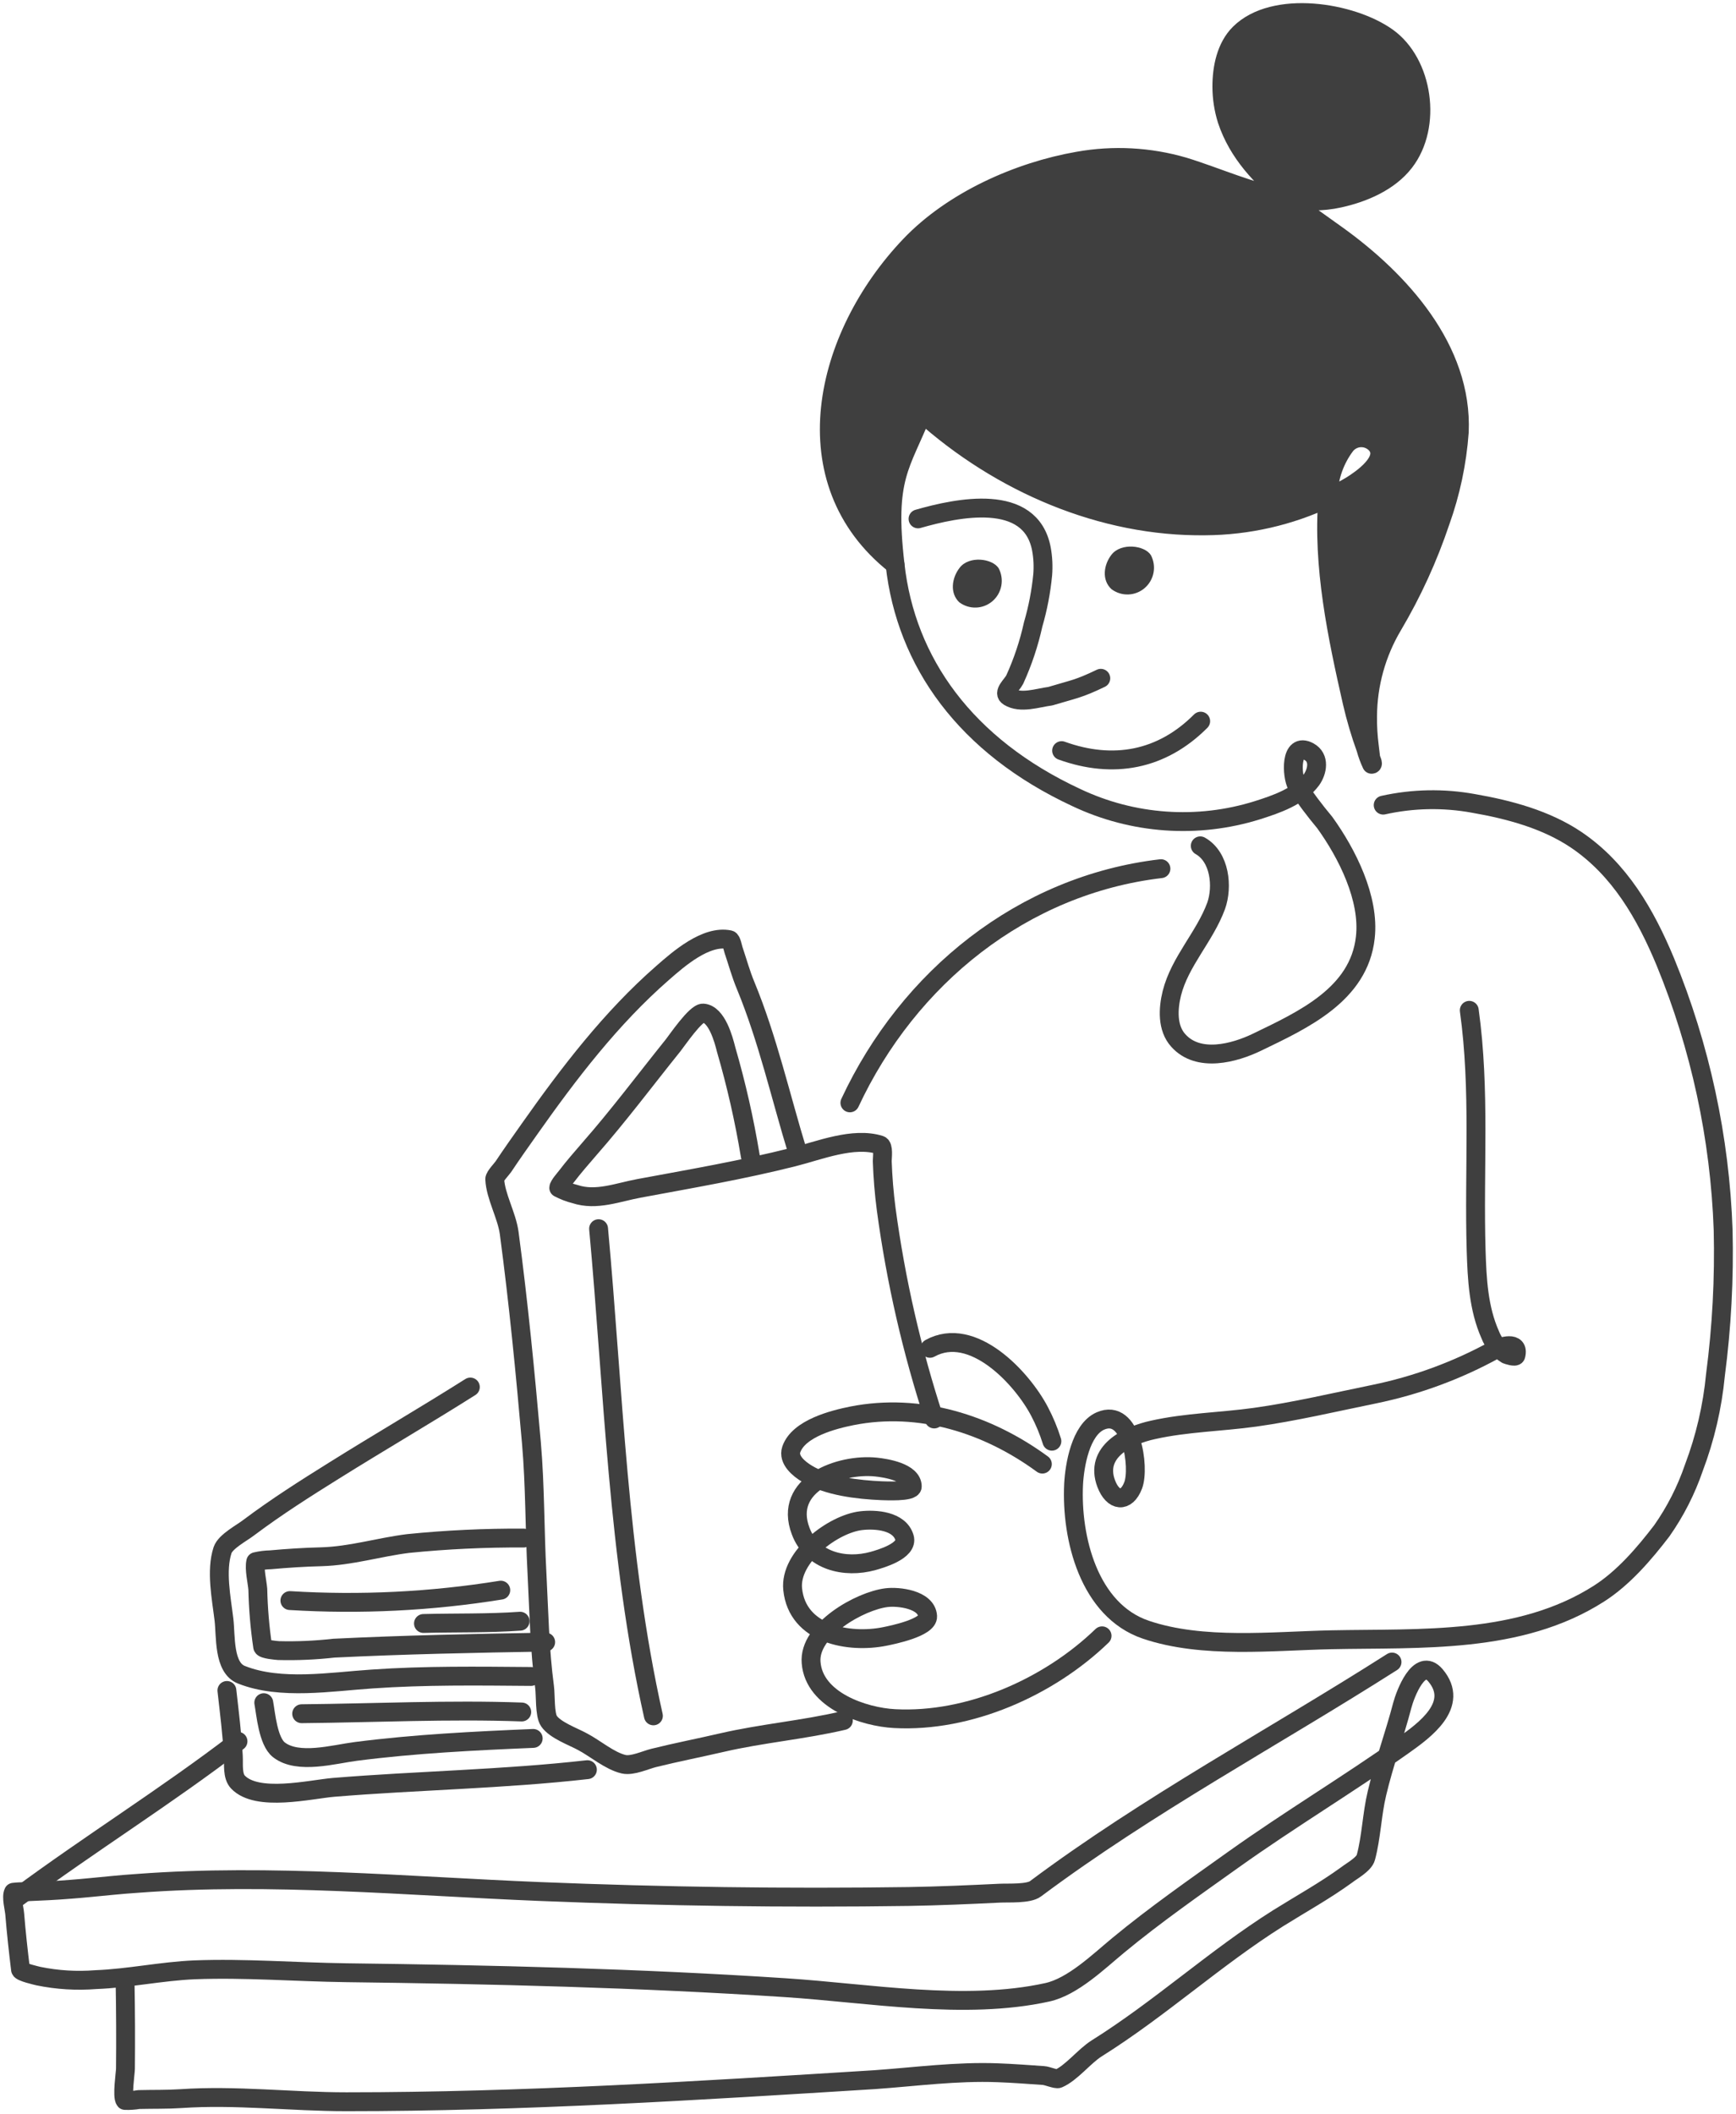<svg width="138" height="168" viewBox="0 0 138 168" fill="none" xmlns="http://www.w3.org/2000/svg">
<path d="M97.129 6.883C97.131 7.783 97.269 8.678 97.538 9.536C98.41 12.155 100.275 14.112 102.375 15.804C103.733 16.024 105.099 16.053 106.462 15.748C108.375 15.331 110.429 14.454 111.644 12.88C113.872 10.008 113.136 5.008 110.287 2.969C107.437 0.929 101.265 -0.052 98.54 2.656C97.456 3.731 97.129 5.403 97.129 6.883Z" fill="#3F3F3F"/>
<path d="M109.393 35.303C110.478 36.552 108.211 38.087 107.399 38.592C106.797 38.946 106.181 39.271 105.553 39.567C105.107 44.958 106.305 50.591 107.487 55.795C107.775 57.046 108.139 58.278 108.576 59.484C108.692 59.912 108.845 60.328 109.034 60.729C109.214 60.729 108.985 60.367 108.958 60.181C108.898 59.703 108.903 59.736 108.849 59.265C108.749 58.483 108.703 57.696 108.712 56.908C108.728 54.372 109.418 51.886 110.712 49.71C112.258 47.099 113.525 44.332 114.493 41.453C115.318 39.158 115.826 36.761 116.002 34.327C116.291 27.748 111.284 22.266 106.282 18.675C105.006 17.757 103.648 16.829 102.375 15.804C99.539 15.346 96.742 14.056 94.1 13.248C91.374 12.453 88.504 12.3 85.71 12.798C80.948 13.626 75.729 15.956 72.345 19.503C65.42 26.772 62.783 38.254 71.152 44.865C70.338 37.891 71.624 37.03 73.304 32.824C79.535 38.422 87.644 41.89 95.816 41.782C99.191 41.762 102.513 41.003 105.553 39.567C105.561 39.467 105.57 39.366 105.58 39.266C105.636 37.867 106.115 36.519 106.953 35.401C107.096 35.217 107.277 35.066 107.484 34.959C107.691 34.853 107.918 34.793 108.15 34.783C108.383 34.774 108.614 34.816 108.829 34.905C109.043 34.995 109.236 35.13 109.393 35.303Z" fill="#3F3F3F"/>
<path d="M69.91 29.48C70.822 30.524 72.245 31.872 73.304 32.824M73.304 32.824C79.535 38.422 87.644 41.89 95.816 41.782C99.191 41.762 102.513 41.003 105.553 39.567M73.304 32.824C71.624 37.03 70.338 37.891 71.152 44.865C62.783 38.254 65.42 26.772 72.345 19.503C75.729 15.956 80.948 13.626 85.71 12.798C88.504 12.3 91.374 12.453 94.1 13.248C96.742 14.056 99.539 15.346 102.375 15.804M105.553 39.567C105.561 39.467 105.57 39.366 105.58 39.266C105.636 37.867 106.115 36.519 106.953 35.401C107.096 35.217 107.277 35.066 107.484 34.959C107.691 34.853 107.918 34.793 108.15 34.783C108.383 34.774 108.614 34.816 108.829 34.905C109.043 34.995 109.236 35.13 109.393 35.303C110.478 36.552 108.211 38.087 107.399 38.592C106.797 38.946 106.181 39.271 105.553 39.567ZM105.553 39.567C105.107 44.958 106.304 50.591 107.487 55.795C107.775 57.046 108.139 58.278 108.576 59.484C108.692 59.912 108.845 60.328 109.034 60.729C109.214 60.729 108.985 60.367 108.958 60.181C108.898 59.703 108.903 59.736 108.849 59.265C108.749 58.483 108.703 57.696 108.712 56.908C108.728 54.372 109.418 51.886 110.712 49.71C112.258 47.099 113.525 44.332 114.493 41.453C115.318 39.158 115.826 36.761 116.002 34.327C116.291 27.748 111.284 22.266 106.282 18.675C105.006 17.757 103.648 16.829 102.375 15.804M102.375 15.804C103.733 16.024 105.099 16.053 106.462 15.748C108.375 15.331 110.429 14.454 111.644 12.88C113.872 10.008 113.136 5.008 110.287 2.969C107.437 0.929 101.265 -0.052 98.54 2.656C97.456 3.731 97.129 5.403 97.129 6.883C97.131 7.783 97.269 8.678 97.538 9.536C98.41 12.155 100.275 14.112 102.375 15.804Z" stroke="#3F3F3F" stroke-width="1.5" stroke-linecap="round" stroke-linejoin="round"/>
<path d="M71.152 44.865C72.013 52.606 76.742 59.27 85.557 63.371C90.056 65.503 95.185 65.865 99.935 64.385C101.444 63.908 103.275 63.289 104.25 61.962C104.724 61.299 104.937 60.208 104.054 59.725C102.529 58.898 102.676 61.677 103.09 62.406C103.777 63.428 104.517 64.412 105.307 65.356C107.078 67.812 108.887 71.386 108.533 74.494C108.031 79.017 103.591 81.04 99.935 82.805C98.115 83.688 95.261 84.45 93.67 82.679C92.765 81.687 92.853 80.141 93.152 78.929C93.79 76.391 95.773 74.429 96.672 71.984C97.216 70.46 96.982 68.097 95.413 67.209" stroke="#3F3F3F" stroke-width="1.5" stroke-linecap="round" stroke-linejoin="round"/>
<path d="M72.977 41.229C76.072 40.341 81.923 39.091 82.784 43.613C82.908 44.289 82.943 44.979 82.888 45.664C82.76 47.001 82.506 48.322 82.13 49.611C81.798 51.121 81.307 52.591 80.665 53.997C80.441 54.441 79.673 55.038 80.191 55.356C81.139 55.937 82.473 55.449 83.492 55.318C85.355 54.757 85.719 54.757 87.506 53.896" stroke="#3F3F3F" stroke-width="1.5" stroke-linecap="round" stroke-linejoin="round"/>
<path d="M92.286 69.023C81.313 70.311 72.214 77.658 67.561 87.63" stroke="#3F3F3F" stroke-width="1.5" stroke-linecap="round" stroke-linejoin="round"/>
<path d="M109.954 63.974C112.313 63.449 114.753 63.403 117.13 63.837C119.935 64.325 122.894 65.109 125.302 66.732C128.756 69.067 130.805 72.636 132.385 76.43C135.165 83.201 136.721 90.417 136.978 97.739C137.071 101.586 136.867 105.435 136.367 109.251C136.125 111.775 135.548 114.255 134.651 116.625C134.041 118.408 133.183 120.095 132.101 121.635C130.701 123.461 129.045 125.396 127.084 126.64C120.78 130.653 112.918 130.144 105.835 130.292C101.161 130.39 95.598 131.026 91.081 129.491C86.565 127.956 85.132 122.216 85.344 117.918C85.426 116.438 85.889 113.62 87.464 112.913C89.948 111.817 90.618 116.614 90.079 118.023C89.54 119.431 88.477 119.311 87.938 117.891C86.974 115.347 89.638 114.053 91.659 113.615C94.296 113.023 97.075 112.984 99.75 112.612C102.931 112.168 106.097 111.417 109.246 110.775C112.611 110.084 115.855 108.888 118.868 107.228C119.298 106.992 120.807 106.494 120.502 107.7C120.464 107.864 119.837 107.656 119.761 107.623C119.169 107.261 118.713 106.711 118.464 106.061C117.527 103.966 117.413 101.62 117.342 99.356C117.151 92.975 117.685 86.637 116.797 80.278" stroke="#3F3F3F" stroke-width="1.5" stroke-linecap="round" stroke-linejoin="round"/>
<path d="M82.86 116.334C78.502 113.143 73.124 111.439 67.736 112.497C66.254 112.793 63.486 113.494 62.903 115.166C62.614 116 63.546 116.74 64.156 117.102C65.791 118.094 68.194 118.368 70.095 118.45C70.329 118.45 72.519 118.576 72.519 118.11C72.519 116.981 70.411 116.647 69.643 116.57C66.777 116.268 62.222 117.918 63.65 121.663C64.543 124.042 67.164 124.65 69.398 124.031C69.942 123.877 72.22 123.242 71.898 122.173C71.501 120.829 69.588 120.698 68.46 120.829C66.227 121.087 62.751 123.691 63.012 126.273C63.377 129.869 67.491 130.604 70.34 130.028C70.912 129.913 73.789 129.332 73.74 128.428C73.664 127.074 71.392 126.827 70.471 126.947C68.379 127.2 64.254 129.497 64.478 132.106C64.712 135.121 68.684 136.432 71.125 136.558C77.031 136.87 83.378 134.063 87.606 129.979" stroke="#3F3F3F" stroke-width="1.5" stroke-linecap="round" stroke-linejoin="round"/>
<path d="M83.618 114.514C83.364 113.702 83.038 112.915 82.642 112.162C81.253 109.503 77.32 105.26 73.925 107.135" stroke="#3F3F3F" stroke-width="1.5" stroke-linecap="round" stroke-linejoin="round"/>
<path d="M74.263 112.749C72.488 107.328 71.212 101.755 70.449 96.1C70.28 94.817 70.177 93.55 70.133 92.262C70.133 91.977 70.259 91.078 69.959 90.979C67.829 90.305 65.121 91.423 63.061 91.939C59.019 92.958 54.889 93.665 50.786 94.427C49.125 94.734 47.403 95.436 45.72 94.882C45.267 94.769 44.83 94.601 44.417 94.384C44.417 94.192 44.892 93.66 45.017 93.496C45.594 92.739 46.221 92.021 46.842 91.303C49.19 88.627 51.288 85.82 53.522 83.041C53.788 82.712 55.314 80.459 55.892 80.497C56.981 80.569 57.526 82.602 57.722 83.392C58.531 86.174 59.173 89.002 59.645 91.862" stroke="#3F3F3F" stroke-width="1.5" stroke-linecap="round" stroke-linejoin="round"/>
<path d="M63.405 91.549C62.059 87.164 61.035 82.57 59.27 78.299C58.888 77.383 58.627 76.419 58.311 75.487C58.251 75.317 58.147 74.708 57.989 74.67C56.126 74.275 53.93 76.205 52.661 77.318C48.585 80.876 45.213 85.283 42.096 89.702C41.394 90.694 40.691 91.686 40.015 92.701C39.885 92.892 39.318 93.479 39.329 93.698C39.389 95.052 40.293 96.582 40.478 97.98C41.214 103.495 41.759 109.092 42.244 114.64C42.543 118.088 42.5 121.537 42.685 124.996C42.843 128.017 42.886 131.026 43.29 134.052C43.377 134.699 43.29 136.245 43.638 136.75C44.129 137.479 45.551 137.978 46.308 138.394C47.3 138.91 48.46 139.924 49.577 140.181C50.263 140.34 51.315 139.842 51.958 139.683C53.772 139.233 55.608 138.877 57.406 138.46C60.588 137.725 63.852 137.457 67.039 136.711" stroke="#3F3F3F" stroke-width="1.5" stroke-linecap="round" stroke-linejoin="round"/>
<path d="M47.583 97.629C48.776 110.545 49.092 123.62 51.941 136.338" stroke="#3F3F3F" stroke-width="1.5" stroke-linecap="round" stroke-linejoin="round"/>
<path d="M37.389 110.211C33.815 112.469 30.159 114.596 26.58 116.833C24.259 118.28 21.971 119.733 19.786 121.372C19.241 121.8 17.933 122.469 17.694 123.165C17.149 124.809 17.601 127.002 17.803 128.691C17.961 129.99 17.748 132.528 19.208 133.077C22.297 134.305 26.324 133.625 29.56 133.411C33.793 133.115 37.989 133.175 42.211 133.208" stroke="#3F3F3F" stroke-width="1.5" stroke-linecap="round" stroke-linejoin="round"/>
<path d="M41.623 122.211C38.559 122.193 35.496 122.338 32.448 122.644C30.11 122.935 27.909 123.631 25.528 123.697C24.188 123.729 22.842 123.817 21.502 123.938C21.107 123.945 20.715 123.995 20.331 124.086C20.194 124.672 20.445 125.676 20.494 126.279C20.527 127.809 20.657 129.336 20.881 130.851C20.924 131.059 22.009 131.141 22.145 131.152C23.611 131.19 25.078 131.125 26.536 130.96C32.132 130.686 37.77 130.571 43.377 130.478" stroke="#3F3F3F" stroke-width="1.5" stroke-linecap="round" stroke-linejoin="round"/>
<path d="M23.044 127.178C28.645 127.521 34.267 127.244 39.808 126.35" stroke="#3F3F3F" stroke-width="1.5" stroke-linecap="round" stroke-linejoin="round"/>
<path d="M33.663 128.998C36.207 128.932 38.811 128.998 41.345 128.817" stroke="#3F3F3F" stroke-width="1.5" stroke-linecap="round" stroke-linejoin="round"/>
<path d="M18.037 134.321C18.233 136.064 18.451 137.797 18.549 139.551C18.581 140.159 18.456 141.108 18.908 141.59C20.428 143.207 24.656 142.177 26.536 142.018C33.226 141.47 39.999 141.371 46.694 140.614" stroke="#3F3F3F" stroke-width="1.5" stroke-linecap="round" stroke-linejoin="round"/>
<path d="M20.968 135.291C21.131 136.179 21.306 138.361 22.172 139.036C23.692 140.22 26.563 139.381 28.296 139.162C32.943 138.564 37.699 138.328 42.385 138.131" stroke="#3F3F3F" stroke-width="1.5" stroke-linecap="round" stroke-linejoin="round"/>
<path d="M23.981 136.168C29.789 136.114 35.673 135.823 41.475 136.031" stroke="#3F3F3F" stroke-width="1.5" stroke-linecap="round" stroke-linejoin="round"/>
<path d="M110.657 132.062C101.259 138.049 91.289 143.383 82.326 150.071C81.781 150.499 80.147 150.395 79.499 150.427C77.08 150.543 74.661 150.652 72.236 150.691C62.429 150.833 52.726 150.691 42.93 150.296C32.366 149.868 21.535 148.854 10.981 149.644C10.295 149.687 9.603 149.748 8.916 149.813C8.371 149.868 7.778 149.918 7.211 149.978C6.644 150.038 6.17 150.071 5.647 150.115C4.46 150.214 3.266 150.269 2.073 150.318C1.739 150.302 1.403 150.315 1.071 150.356C0.88 150.729 1.131 151.634 1.169 152.072C1.289 153.552 1.452 155.027 1.632 156.502C1.659 156.699 2.88 156.973 3.054 157.017C4.552 157.324 6.085 157.418 7.609 157.297C10.24 157.198 12.834 156.628 15.465 156.518C19.47 156.365 23.496 156.694 27.5 156.748C39.116 156.891 50.846 157.176 62.44 157.938C69.038 158.366 76.687 159.747 83.247 158.305C85.279 157.861 87.328 155.86 88.897 154.567C91.828 152.143 94.994 149.94 98.083 147.736C102.496 144.589 107.16 141.793 111.584 138.663C113.218 137.501 116.084 135.45 114.106 133.115C112.82 131.602 111.693 134.655 111.469 135.511C110.859 137.851 110.014 140.127 109.459 142.489C109.061 144.134 109.012 145.976 108.576 147.588C108.434 148.136 107.416 148.684 107.051 148.975C105.307 150.241 103.438 151.272 101.602 152.418C96.59 155.575 92.21 159.61 87.175 162.762C86.189 163.382 85.176 164.714 84.135 165.163C83.955 165.24 83.247 164.933 82.953 164.917C81.749 164.835 80.539 164.741 79.324 164.697C76.017 164.571 72.786 165.015 69.517 165.246C55.526 166.117 41.557 167 27.533 167C23.142 167 18.75 166.452 14.365 166.753C13.275 166.825 12.142 166.797 11.03 166.825C10.671 166.887 10.305 166.911 9.941 166.896C9.685 166.605 9.968 164.703 9.973 164.385C9.995 162.126 9.986 159.87 9.946 157.615" stroke="#3F3F3F" stroke-width="1.5" stroke-linecap="round" stroke-linejoin="round"/>
<path d="M1.387 150.762C7.14 146.497 13.242 142.714 18.919 138.361" stroke="#3F3F3F" stroke-width="1.5" stroke-linecap="round" stroke-linejoin="round"/>
<path d="M84.391 59.643C88.494 61.123 92.351 60.405 95.446 57.302" stroke="#3F3F3F" stroke-width="1.5" stroke-linecap="round" stroke-linejoin="round"/>
<path fill-rule="evenodd" clip-rule="evenodd" d="M88.357 44.074C87.731 44.874 87.562 46.091 88.357 46.815C88.743 47.104 89.214 47.252 89.695 47.235C90.175 47.218 90.635 47.037 90.999 46.721C91.363 46.406 91.61 45.975 91.698 45.5C91.786 45.025 91.711 44.533 91.485 44.107C90.994 43.328 89.12 43.098 88.357 44.074Z" fill="#3F3F3F"/>
<path fill-rule="evenodd" clip-rule="evenodd" d="M76.284 45.115C75.658 45.916 75.489 47.133 76.257 47.857C76.642 48.145 77.114 48.294 77.594 48.276C78.075 48.26 78.535 48.078 78.899 47.763C79.263 47.448 79.51 47.017 79.598 46.541C79.686 46.066 79.611 45.575 79.384 45.148C78.883 44.37 77.031 44.134 76.284 45.115Z" fill="#3F3F3F"/>
</svg>
